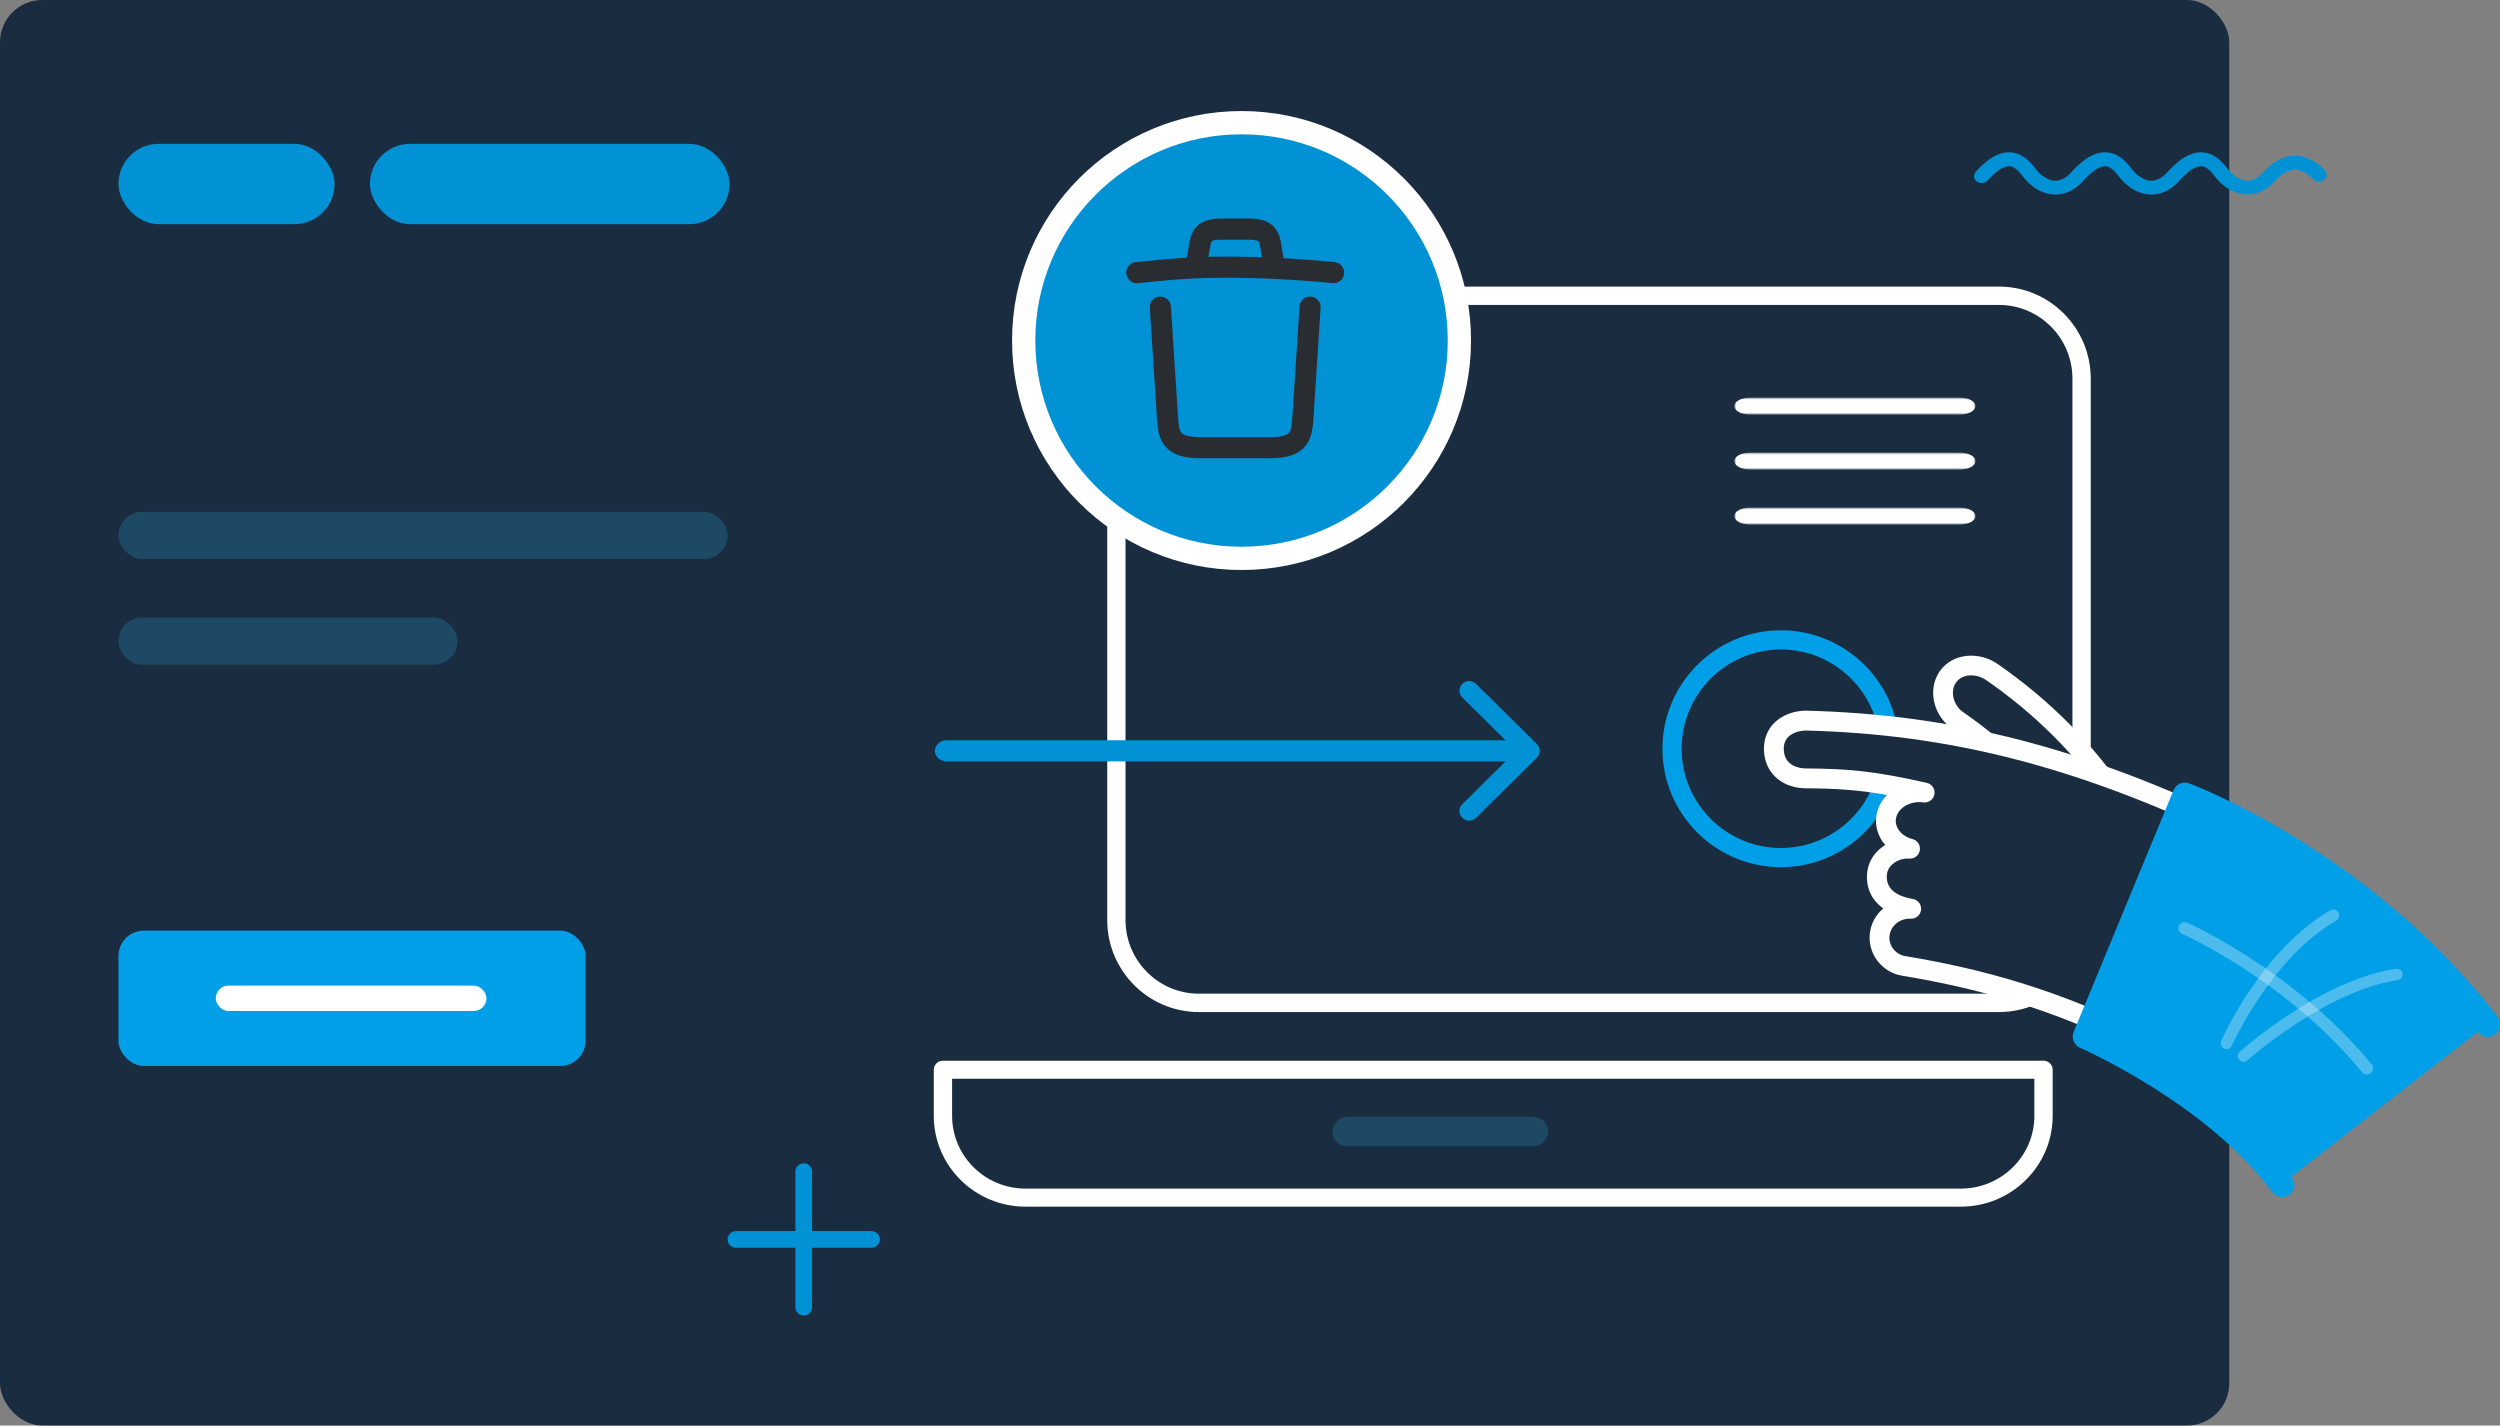 <svg xmlns="http://www.w3.org/2000/svg" fill="none" viewBox="0 0 591 337" height="337" width="591">
<rect x="0" y="0" width="591" height="337" fill="#808080" stroke="none"/>
<rect fill="#1A2C3F" rx="10" height="337" width="527"></rect>
<rect fill="#0192D5" rx="9.5" height="19" width="51.091" y="34" x="28"></rect>
<rect fill="#0192D5" rx="9.5" height="19" width="85" y="34" x="87.451"></rect>
<rect fill="#1D4965" rx="5.571" height="11.143" width="144" y="121" x="28"></rect>
<rect fill="#1D4965" rx="5.571" height="11.143" width="80.139" y="146" x="28"></rect>
<rect fill="#009FE7" rx="6" height="32" width="110.438" y="220" x="28"></rect>
<rect fill="white" rx="3" height="6" width="64" y="233" x="51"></rect>
<path fill="#0192D5" d="M501.316 42.236C501.344 42.271 504.082 45.812 508.29 45.993C510.823 46.101 513.165 44.985 515.251 42.673C517.849 39.797 519.488 39.239 520.404 39.279C521.756 39.339 522.978 40.838 524.016 42.236C524.043 42.271 526.777 45.811 530.989 45.993C533.521 46.101 535.862 44.986 537.95 42.673C539.513 40.943 541.074 40.081 542.592 40.11C544.937 40.151 546.727 42.259 546.765 42.302C547.358 43.024 548.479 43.173 549.274 42.635C550.071 42.097 550.238 41.07 549.647 40.344C549.534 40.202 546.819 36.928 542.7 36.834C540.013 36.772 537.48 38.037 535.173 40.593C533.866 42.039 532.537 42.755 531.222 42.722C529.262 42.673 527.469 40.984 526.982 40.385C525.801 38.793 523.827 36.146 520.576 36.005C518.01 35.897 515.361 37.396 512.475 40.593C511.168 42.039 509.84 42.755 508.522 42.722C506.564 42.673 504.771 40.984 504.286 40.385C503.104 38.793 501.131 36.146 497.878 36.005C495.313 35.897 492.663 37.396 489.777 40.593C488.47 42.039 487.14 42.756 485.825 42.722C483.867 42.673 482.074 40.984 481.586 40.385C480.404 38.793 478.434 36.146 475.179 36.005C472.614 35.897 469.965 37.396 467.079 40.593C466.803 40.898 466.67 41.265 466.67 41.632C466.67 42.104 466.894 42.574 467.325 42.899C468.093 43.473 469.225 43.373 469.856 42.673C472.455 39.797 474.093 39.239 475.01 39.279C476.362 39.339 477.583 40.838 478.619 42.236C478.646 42.271 481.378 45.811 485.591 45.991C488.123 46.103 490.467 44.986 492.556 42.673C495.152 39.797 496.791 39.239 497.709 39.279C499.058 39.339 500.278 40.838 501.316 42.236" clip-rule="evenodd" fill-rule="evenodd"></path>
<path fill="white" d="M283.425 72.844C274.271 72.844 266.825 80.314 266.825 89.497V217.503C266.825 226.686 274.271 234.156 283.425 234.156H472.575C481.728 234.156 489.174 226.686 489.174 217.503V89.497C489.174 80.314 481.728 72.844 472.575 72.844H283.425ZM472.575 240H283.425C271.06 240 261 229.908 261 217.503V89.497C261 77.092 271.06 67 283.425 67H472.575C484.94 67 495 77.092 495 89.497V217.503C495 229.908 484.94 240 472.575 240V240Z" clip-rule="evenodd" fill-rule="evenodd"></path>
<path fill="#1A2C3F" d="M283.425 72.094C273.854 72.094 266.075 79.902 266.075 89.497H267.575C267.575 80.726 274.687 73.594 283.425 73.594V72.094ZM266.075 89.497V217.503H267.575V89.497H266.075ZM266.075 217.503C266.075 227.098 273.854 234.906 283.425 234.906V233.406C274.687 233.406 267.575 226.274 267.575 217.503H266.075ZM283.425 234.906H472.575V233.406H283.425V234.906ZM472.575 234.906C482.145 234.906 489.924 227.098 489.924 217.503H488.424C488.424 226.274 481.312 233.406 472.575 233.406V234.906ZM489.924 217.503V89.497H488.424V217.503H489.924ZM489.924 89.497C489.924 79.902 482.145 72.094 472.575 72.094V73.594C481.312 73.594 488.424 80.726 488.424 89.497H489.924ZM472.575 72.094H283.425V73.594H472.575V72.094ZM472.575 239.25H283.425V240.75H472.575V239.25ZM283.425 239.25C271.476 239.25 261.75 229.496 261.75 217.503H260.25C260.25 230.32 270.644 240.75 283.425 240.75V239.25ZM261.75 217.503V89.497H260.25V217.503H261.75ZM261.75 89.497C261.75 77.504 271.476 67.75 283.425 67.75V66.25C270.644 66.25 260.25 76.68 260.25 89.497H261.75ZM283.425 67.75H472.575V66.25H283.425V67.75ZM472.575 67.75C484.524 67.75 494.25 77.504 494.25 89.497H495.75C495.75 76.68 485.356 66.25 472.575 66.25V67.75ZM494.25 89.497V217.503H495.75V89.497H494.25ZM494.25 217.503C494.25 229.496 484.524 239.25 472.575 239.25V240.75C485.356 240.75 495.75 230.32 495.75 217.503H494.25Z"></path>
<mask height="4" width="57" y="94" x="410" maskUnits="userSpaceOnUse" style="mask-type:luminance" id="mask0_0_78">
<path fill="white" d="M410 94H467V98H410V94Z" clip-rule="evenodd" fill-rule="evenodd"></path>
</mask>
<g mask="url(#mask0_0_78)">
<path fill="white" d="M463.34 98H413.662C411.64 98 410 97.104 410 96C410 94.896 411.64 94 413.662 94H463.34C465.362 94 467 94.896 467 96C467 97.104 465.362 98 463.34 98" clip-rule="evenodd" fill-rule="evenodd"></path>
</g>
<mask height="4" width="57" y="107" x="410" maskUnits="userSpaceOnUse" style="mask-type:luminance" id="mask1_0_78">
<path fill="white" d="M410 107H467V111H410V107Z" clip-rule="evenodd" fill-rule="evenodd"></path>
</mask>
<g mask="url(#mask1_0_78)">
<path fill="white" d="M463.34 111H413.662C411.64 111 410 110.104 410 109C410 107.897 411.64 107 413.662 107H463.34C465.362 107 467 107.897 467 109C467 110.104 465.362 111 463.34 111" clip-rule="evenodd" fill-rule="evenodd"></path>
</g>
<mask height="4" width="57" y="120" x="410" maskUnits="userSpaceOnUse" style="mask-type:luminance" id="mask2_0_78">
<path fill="white" d="M410 120H467V124H410V120Z" clip-rule="evenodd" fill-rule="evenodd"></path>
</mask>
<g mask="url(#mask2_0_78)">
<path fill="white" d="M463.34 124H413.662C411.64 124 410 123.104 410 121.999C410 120.895 411.64 120 413.662 120H463.34C465.362 120 467 120.895 467 121.999C467 123.104 465.362 124 463.34 124" clip-rule="evenodd" fill-rule="evenodd"></path>
</g>
<mask height="36" width="266" y="250" x="220" maskUnits="userSpaceOnUse" style="mask-type:luminance" id="mask3_0_78">
<path fill="white" d="M220 250H486V286H220V250Z" clip-rule="evenodd" fill-rule="evenodd"></path>
</mask>
<g mask="url(#mask3_0_78)">
<path fill="white" d="M225.828 255.766V263.803C225.828 272.864 233.278 280.234 242.436 280.234H463.564C472.722 280.234 480.172 272.864 480.172 263.803V255.766H225.828ZM463.564 286H242.436C230.065 286 220 276.044 220 263.803V252.883C220 251.29 221.305 250 222.915 250H483.087C484.696 250 486 251.29 486 252.883V263.803C486 276.044 475.935 286 463.564 286V286Z" clip-rule="evenodd" fill-rule="evenodd"></path>
<path fill="#1A2C3F" d="M225.828 255.766V255.016H225.078V255.766H225.828ZM480.172 255.766H480.922V255.016H480.172V255.766ZM225.078 255.766V263.803H226.578V255.766H225.078ZM225.078 263.803C225.078 273.285 232.871 280.984 242.436 280.984V279.484C233.684 279.484 226.578 272.442 226.578 263.803H225.078ZM242.436 280.984H463.564V279.484H242.436V280.984ZM463.564 280.984C473.128 280.984 480.922 273.285 480.922 263.803H479.422C479.422 272.442 472.315 279.484 463.564 279.484V280.984ZM480.922 263.803V255.766H479.422V263.803H480.922ZM480.172 255.016H225.828V256.516H480.172V255.016ZM463.564 285.25H242.436V286.75H463.564V285.25ZM242.436 285.25C230.472 285.25 220.75 275.622 220.75 263.803H219.25C219.25 276.466 229.659 286.75 242.436 286.75V285.25ZM220.75 263.803V252.883H219.25V263.803H220.75ZM220.75 252.883C220.75 251.712 221.711 250.75 222.915 250.75V249.25C220.899 249.25 219.25 250.868 219.25 252.883H220.75ZM222.915 250.75H483.087V249.25H222.915V250.75ZM483.087 250.75C484.289 250.75 485.25 251.712 485.25 252.883H486.75C486.75 250.869 485.103 249.25 483.087 249.25V250.75ZM485.25 252.883V263.803H486.75V252.883H485.25ZM485.25 263.803C485.25 275.622 475.529 285.25 463.564 285.25V286.75C476.342 286.75 486.75 276.466 486.75 263.803H485.25Z"></path>
</g>
<path fill="#0192D5" d="M173.971 291.029H188.03V276.968C188.03 275.881 188.914 275 190.002 275C191.09 275 191.969 275.881 191.969 276.968V291.029H206.03C207.119 291.029 208 291.913 208 293C208 294.087 207.119 294.968 206.03 294.968H191.969V309.03C191.969 310.119 191.09 311 190.002 311C188.914 311 188.03 310.119 188.03 309.03V294.968H173.971C172.882 294.968 172 294.087 172 293C172 291.913 172.882 291.029 173.971 291.029" clip-rule="evenodd" fill-rule="evenodd"></path>
<path fill="#1D4965" d="M318.547 271H362.453C364.412 271 366 269.433 366 267.497C366 265.566 364.412 264 362.453 264H318.547C316.586 264 315 265.566 315 267.497C315 269.433 316.586 271 318.547 271" clip-rule="evenodd" fill-rule="evenodd"></path>
<path fill="#0192D5" d="M360.175 180H223.826C222.265 180 221 178.88 221 177.499C221 176.12 222.265 175 223.826 175H360.175C361.735 175 363 176.12 363 177.499C363 178.88 361.735 180 360.175 180" clip-rule="evenodd" fill-rule="evenodd"></path>
<path fill="#0192D5" d="M347.305 194C346.715 194 346.126 193.777 345.675 193.333C344.775 192.442 344.775 191.001 345.675 190.111L358.436 177.499L345.675 164.889C344.775 163.999 344.775 162.557 345.675 161.668C346.576 160.777 348.035 160.777 348.935 161.668L363.325 175.89C364.225 176.779 364.225 178.221 363.325 179.111L348.935 193.333C348.484 193.777 347.894 194 347.305 194" clip-rule="evenodd" fill-rule="evenodd"></path>
<path fill="#009FE7" d="M421 153.536C408.062 153.536 397.536 164.062 397.536 177C397.536 189.938 408.062 200.464 421 200.464C433.938 200.464 444.464 189.938 444.464 177C444.464 164.062 433.938 153.536 421 153.536M421 205C405.56 205 393 192.438 393 177C393 161.562 405.56 149 421 149C436.438 149 449 161.562 449 177C449 192.438 436.438 205 421 205" clip-rule="evenodd" fill-rule="evenodd"></path>
<path fill="#1A2C3F" d="M462.534 170.923C459.393 168.817 457.959 164.485 459.845 161.147C461.932 157.455 466.973 157.193 470.312 159.416C482.607 167.898 492.712 178.147 501 190.551C497.076 193.019 493.162 195.502 489.256 198C481.992 187.203 473.241 178.344 462.534 170.923" clip-rule="evenodd" fill-rule="evenodd"></path>
<path fill="white" d="M490.469 194.48C493.039 192.839 495.679 191.166 498.361 189.472C490.424 178.082 480.933 168.651 469.412 160.692C467.25 159.262 463.929 159.177 462.418 161.328C462.342 161.432 462.274 161.543 462.212 161.654C461 163.791 461.905 166.894 464.187 168.424C464.197 168.433 464.209 168.436 464.22 168.444C474.643 175.674 483.247 184.204 490.469 194.48M503.574 191.497C503.398 191.747 503.172 191.963 502.907 192.131C498.859 194.678 494.882 197.2 491.084 199.631C490.012 200.316 488.586 200.021 487.876 198.966C480.728 188.341 472.122 179.615 461.56 172.287C457.271 169.397 455.733 163.606 458.133 159.36C458.272 159.116 458.422 158.874 458.584 158.646C460.046 156.569 462.344 155.287 465.049 155.042C467.454 154.822 469.998 155.468 472.024 156.819C472.035 156.827 472.045 156.833 472.057 156.841C484.744 165.602 495.063 176.073 503.607 188.864C503.957 189.385 504.079 190.027 503.949 190.645C503.882 190.952 503.755 191.243 503.574 191.497" clip-rule="evenodd" fill-rule="evenodd"></path>
<path fill="#1A2C3F" d="M443.96 220.197C444.467 216.65 447.771 214.103 451.375 214.305C446.371 213.475 443.08 210.796 443.281 206.449C443.47 202.368 447.418 199.909 451.1 200.162C447.644 199.368 444.851 196.18 445.491 192.601C446.209 188.586 450.649 186.35 454.546 186.949C442.424 184.188 436.159 183.68 426.837 183.608C422.909 183.676 419.59 181.62 419.078 177.773C418.382 172.531 422.457 170.122 426.387 170C461.87 170.862 492.243 179.049 528 196.226C519.676 212.284 511.769 228.534 504.276 245C485.926 236.2 469.669 231.059 449.595 227.756C445.987 227.163 443.453 223.767 443.96 220.197" clip-rule="evenodd" fill-rule="evenodd"></path>
<path fill="white" d="M448.569 218.079C447.531 218.819 446.863 219.886 446.694 221.082C446.361 223.417 448.027 225.633 450.404 226.025C469.89 229.237 485.976 234.2 503.724 242.517C510.594 227.495 517.899 212.456 525.465 197.756C490.159 181.038 460.505 173.523 426.763 172.693C425.421 172.746 424.184 173.128 423.276 173.77C422 174.678 421.499 176.009 421.742 177.836C422.122 180.721 424.792 181.706 427.16 181.665C427.18 181.661 427.201 181.663 427.221 181.663C436.766 181.738 443.118 182.248 455.513 185.074C456.739 185.354 457.526 186.56 457.291 187.801C457.056 189.039 455.883 189.872 454.636 189.685C453.062 189.439 451.291 189.855 450.014 190.763C449.327 191.253 448.454 192.116 448.215 193.452C447.791 195.83 449.882 197.843 452.058 198.346C453.249 198.622 454.028 199.766 453.851 200.975C453.67 202.189 452.593 203.057 451.373 202.972C450.111 202.886 448.801 203.25 447.781 203.978C447.022 204.518 446.105 205.484 446.032 207.052C445.939 209.065 446.933 211.644 452.193 212.517C453.42 212.721 454.275 213.85 454.139 215.089C454.001 216.329 452.922 217.246 451.679 217.176C450.581 217.115 449.476 217.431 448.569 218.079M506.221 247.567C506.051 247.689 505.866 247.788 505.665 247.859C505.075 248.075 504.422 248.041 503.853 247.77C485.665 239.04 469.454 233.92 449.647 230.655C444.772 229.855 441.367 225.262 442.056 220.419C442.373 218.205 443.481 216.22 445.202 214.76C442.582 212.894 441.202 210.155 441.355 206.835C441.478 204.14 442.797 201.767 445.072 200.149C445.266 200.012 445.464 199.88 445.669 199.756C443.968 197.802 443.141 195.231 443.606 192.625C443.92 190.856 444.796 189.232 446.114 187.934C439.096 186.692 433.984 186.408 427.211 186.356C421.8 186.435 417.737 183.266 417.099 178.457C416.627 174.893 417.857 171.872 420.567 169.945C422.23 168.763 424.401 168.072 426.679 168C426.722 168 426.764 168 426.807 168.001C461.977 168.853 492.74 176.8 529.67 194.568C530.242 194.84 530.681 195.337 530.879 195.936C531.08 196.539 531.029 197.197 530.737 197.759C522.444 213.778 514.457 230.221 506.999 246.626C506.823 247.008 506.554 247.332 506.221 247.567" clip-rule="evenodd" fill-rule="evenodd"></path>
<path fill="#009FE7" d="M539.441 279.942C539.441 279.942 575.86 251.616 588 242.174C558.843 203.806 516.563 188 516.563 188L493 245.013C493 245.013 523.47 258.197 539.441 279.942C539.537 280.073 539.441 279.942 539.441 279.942" clip-rule="evenodd" fill-rule="evenodd"></path>
<path fill="white" d="M567.372 231.491C567.811 231.211 568.069 230.692 567.984 230.147C567.866 229.409 567.158 228.899 566.404 229.017C558.849 230.16 550.325 233.813 541.079 239.879C534.23 244.371 529.64 248.473 529.45 248.645C528.886 249.149 528.847 250.009 529.364 250.563C529.883 251.112 530.758 251.15 531.32 250.644C531.503 250.479 549.725 234.282 566.827 231.695C567.025 231.665 567.21 231.594 567.372 231.491" clip-rule="evenodd" fill-rule="evenodd" opacity="0.3"></path>
<path fill="white" d="M527.129 247.77C527.342 247.628 527.52 247.427 527.632 247.169C527.722 246.965 536.892 226.452 552.299 217.626C552.959 217.25 553.196 216.392 552.824 215.716C552.45 215.039 551.612 214.802 550.951 215.179C534.732 224.471 525.504 245.148 525.12 246.024C524.811 246.729 525.119 247.56 525.812 247.879C526.256 248.079 526.752 248.023 527.129 247.77" clip-rule="evenodd" fill-rule="evenodd" opacity="0.3"></path>
<path fill="#009FE7" d="M541.266 282.386C541.247 282.402 541.226 282.415 541.206 282.432C539.93 283.374 538.142 283.117 537.18 281.863C537.164 281.843 537.15 281.824 537.134 281.804L537.09 281.746C521.765 260.886 492.062 247.851 491.761 247.722C490.299 247.088 489.61 245.387 490.225 243.908L513.83 186.806C514.432 185.35 516.066 184.637 517.535 185.184C517.978 185.35 528.553 189.343 542.87 198.149C556.074 206.274 575.04 220.199 590.4 240.409C591.374 241.689 591.138 243.52 589.869 244.507L589.857 244.512C588.58 245.497 586.752 245.252 585.775 243.967C570.993 224.524 552.702 211.081 539.959 203.226C530.163 197.189 522.051 193.436 518.1 191.742L496.684 243.545C504.564 247.312 528.085 259.629 541.784 278.269C541.784 278.269 541.786 278.277 541.789 278.28L541.829 278.334C542.767 279.618 542.511 281.419 541.266 282.386" clip-rule="evenodd" fill-rule="evenodd"></path>
<path fill="white" d="M560.43 253.697C559.8 254.178 558.893 254.077 558.388 253.463C540.533 231.745 516.117 220.884 515.873 220.779C515.13 220.453 514.796 219.596 515.129 218.864C515.456 218.129 516.325 217.799 517.064 218.127C517.318 218.236 542.375 229.384 560.673 251.633C561.183 252.256 561.086 253.171 560.455 253.676C560.448 253.681 560.436 253.69 560.43 253.697" clip-rule="evenodd" fill-rule="evenodd" opacity="0.3"></path>
<circle stroke-width="5.5" stroke="white" fill="#0192D5" r="51.5" cy="80.5" cx="293.5"></circle>
<path stroke-linejoin="round" stroke-linecap="round" stroke-width="5" stroke="#292D32" d="M315.25 64.448C306.648 63.596 297.993 63.157 289.365 63.157C284.25 63.157 279.135 63.415 274.02 63.932L268.75 64.448"></path>
<path stroke-linejoin="round" stroke-linecap="round" stroke-width="5" stroke="#292D32" d="M282.959 61.839L283.527 58.455C283.941 56.001 284.251 54.167 288.616 54.167H295.385C299.751 54.167 300.086 56.104 300.474 58.481L301.042 61.839"></path>
<path stroke-linejoin="round" stroke-linecap="round" stroke-width="5" stroke="#292D32" d="M309.696 72.611L308.017 98.626C307.733 102.681 307.501 105.833 300.293 105.833H283.708C276.501 105.833 276.268 102.681 275.984 98.626L274.305 72.611"></path>
</svg>
